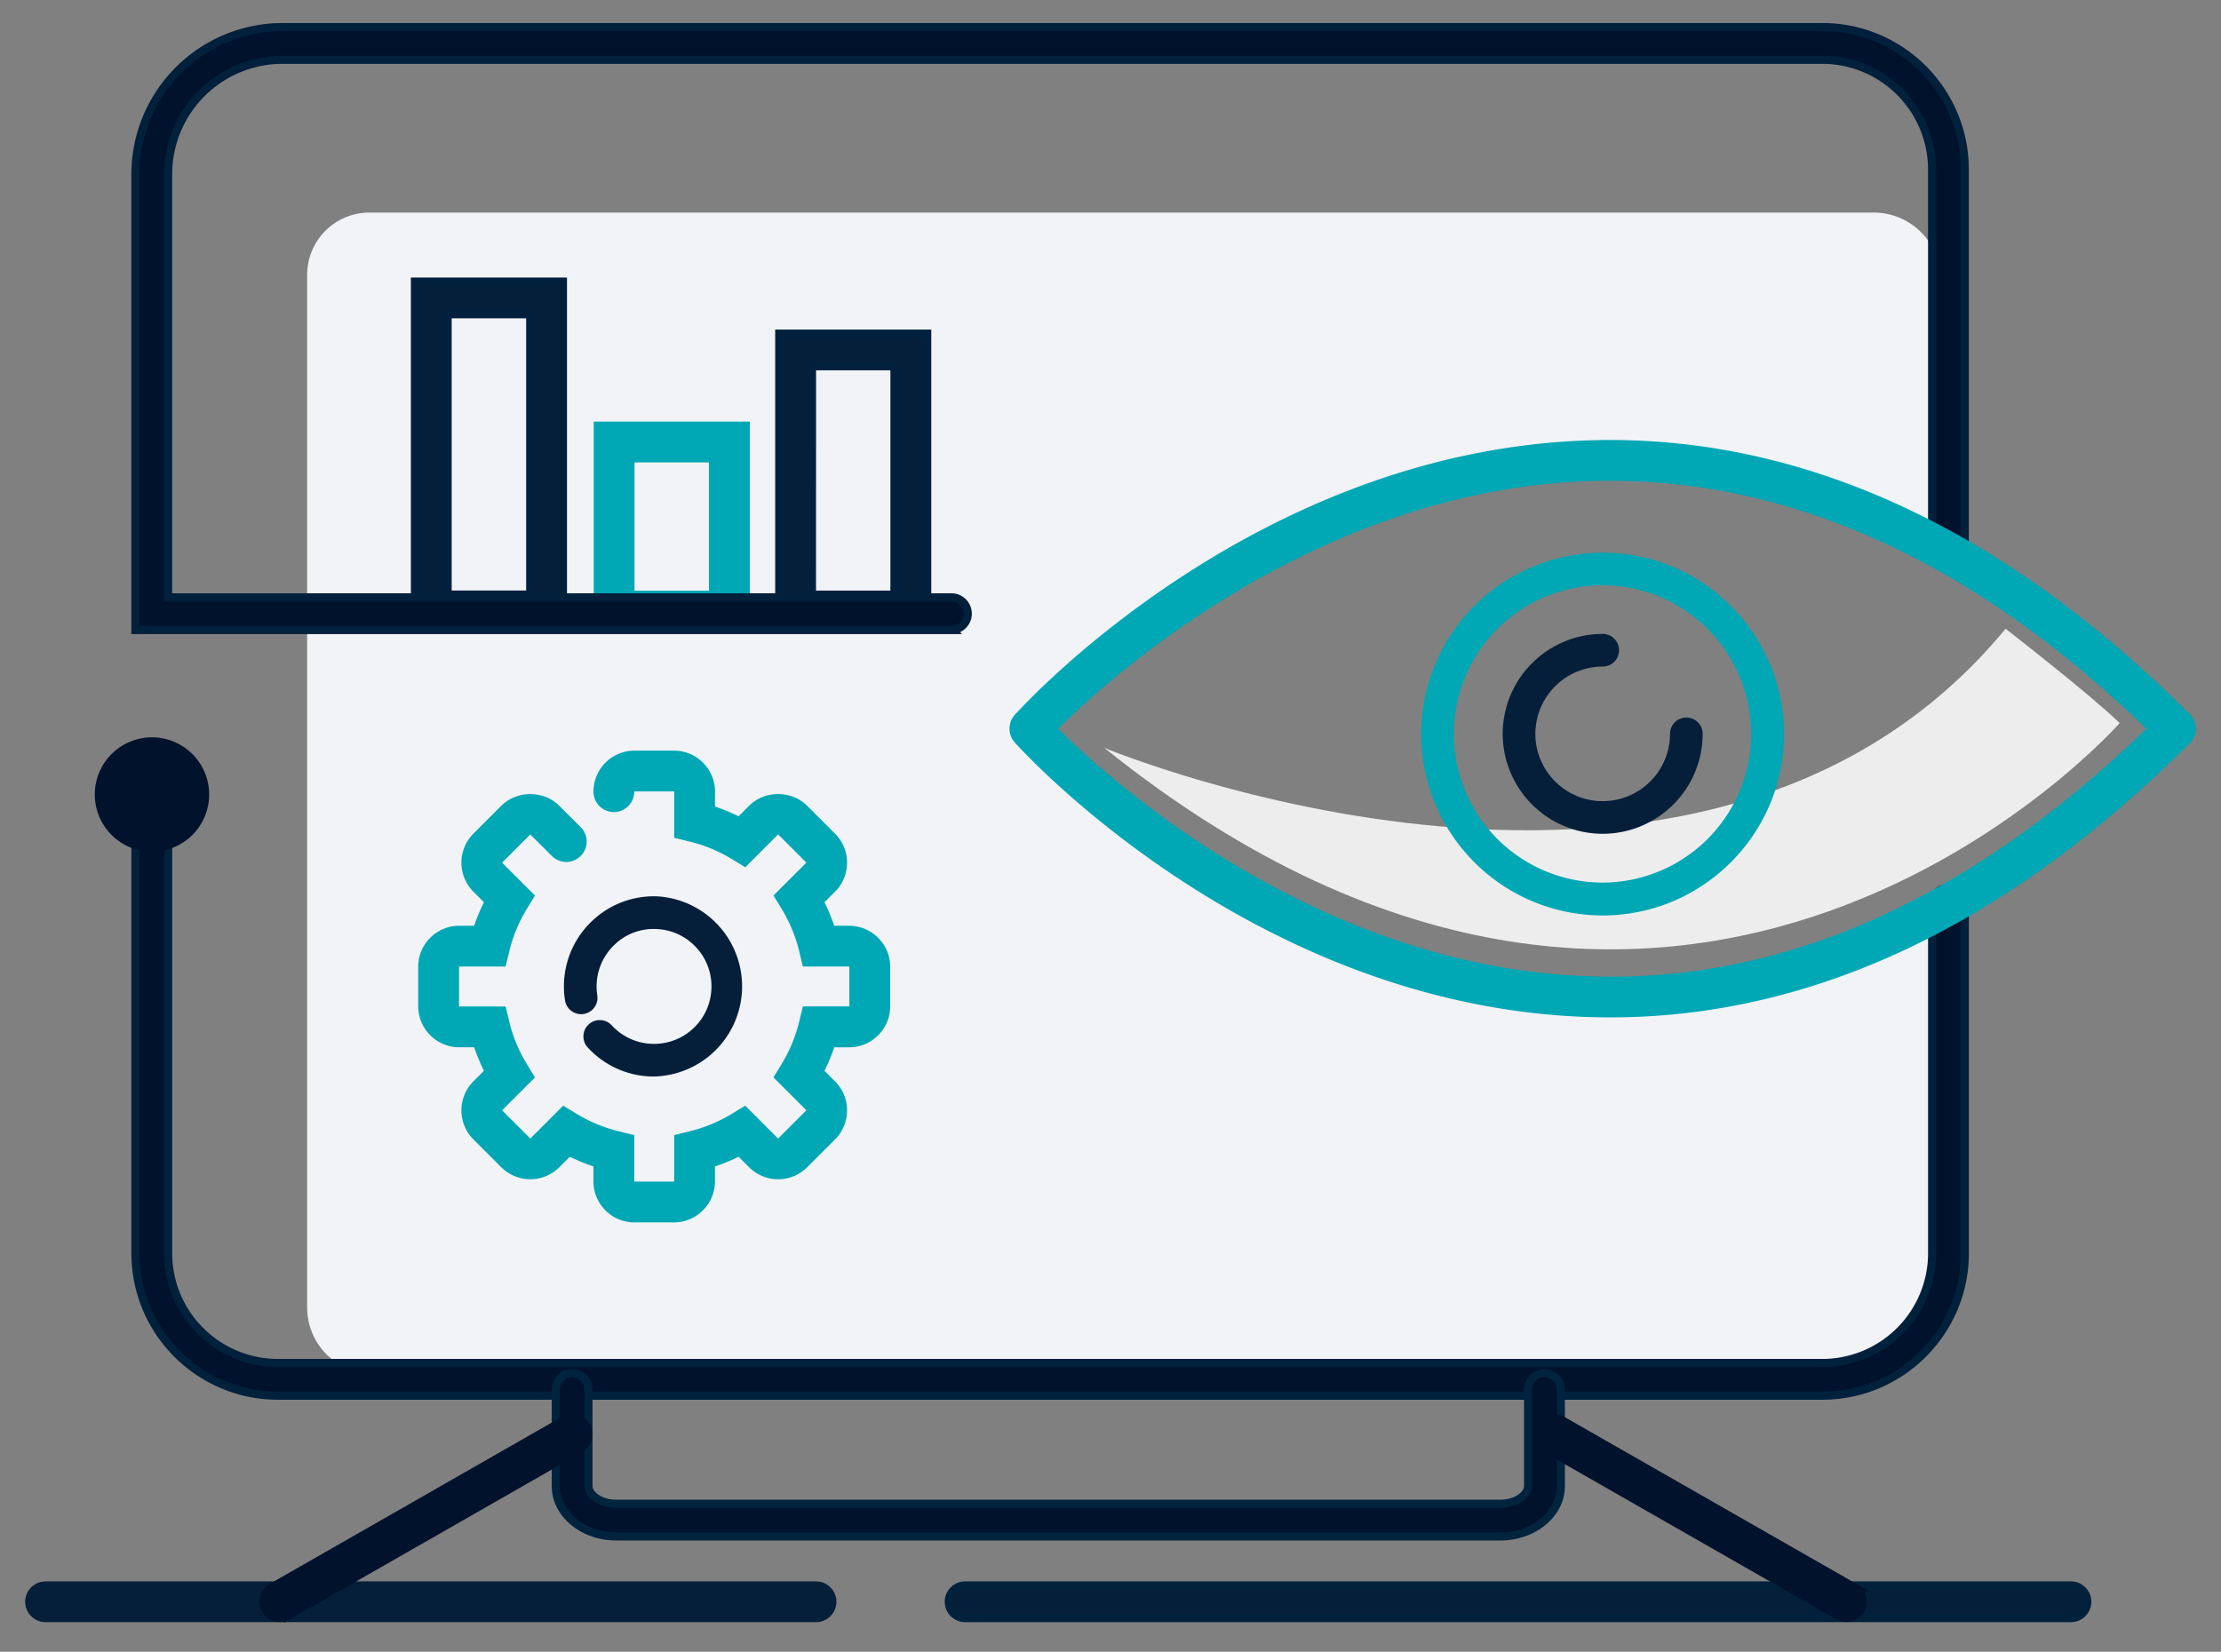 <?xml version="1.0" encoding="UTF-8"?> <svg xmlns="http://www.w3.org/2000/svg" width="82" height="61" viewBox="0 0 82 61"><rect x="0" y="0" width="82" height="61" fill="#808080" stroke="none"/><g><g><g><path fill="#f1f3f7" d="M37.808 27.08c8.595-9.168 22.63-13.971 33.837-6.67V10.317a2.467 2.467 0 0 0-2.467-2.467H13.639a2.3 2.3 0 0 0-2.299 2.3v38.13a2.467 2.467 0 0 0 2.467 2.467h53.161a4.676 4.676 0 0 0 4.677-4.676V34.43c-11.388 5.266-25.318 1.67-33.837-7.352z"></path></g><g><path fill="#00122c" d="M67.28 51.542H10.26c-2.9 0-5.259-2.36-5.259-5.259v-17.78a.603.603 0 0 1 1.206 0v17.78a4.057 4.057 0 0 0 4.053 4.052h57.023a4.057 4.057 0 0 0 4.052-4.053V33.395a.603.603 0 0 1 1.206 0v12.887c0 2.9-2.359 5.26-5.26 5.26z"></path><path fill="none" stroke="#00213c" stroke-miterlimit="20" stroke-width=".3" d="M67.28 51.542H10.26c-2.9 0-5.259-2.36-5.259-5.259v-17.78a.603.603 0 0 1 1.206 0v17.78a4.057 4.057 0 0 0 4.053 4.052h57.023a4.057 4.057 0 0 0 4.052-4.053V33.395a.603.603 0 0 1 1.206 0v12.887c0 2.9-2.359 5.26-5.26 5.26z"></path></g><g><g><path fill="#051f3a" d="M24.15 39.756l-.126-.002a3.305 3.305 0 0 1-2.315-1.061.603.603 0 1 1 .884-.82c.385.414.91.655 1.476.675a2.112 2.112 0 0 0 1.522-.565c.415-.385.654-.91.675-1.476a2.11 2.11 0 0 0-.565-1.522 2.105 2.105 0 0 0-1.476-.676 2.064 2.064 0 0 0-1.521.565 2.122 2.122 0 0 0-.652 1.884.602.602 0 1 1-1.192.184 3.324 3.324 0 0 1 1.023-2.952 3.307 3.307 0 0 1 2.386-.888 3.33 3.33 0 0 1-.12 6.653z"></path></g><g><path fill="#00a7b4" d="M24.881 44.994h-1.456a1.367 1.367 0 0 1-1.366-1.366v-.66a6.944 6.944 0 0 1-1.048-.433l-.466.466a1.368 1.368 0 0 1-1.93 0l-1.031-1.03a1.368 1.368 0 0 1 0-1.931l.466-.466a6.881 6.881 0 0 1-.434-1.048h-.66a1.367 1.367 0 0 1-1.366-1.366v-1.456c0-.753.613-1.366 1.365-1.366h.661c.115-.361.26-.71.434-1.048l-.466-.466a1.368 1.368 0 0 1 0-1.931l1.03-1.03c.515-.516 1.415-.516 1.931.002l.788.787a.602.602 0 1 1-.852.853l-.79-.789c-.077-.077-.147-.077-.224-.001l-1.03 1.03a.155.155 0 0 0-.046.113c0 .03.007.074.046.113l1.125 1.123-.246.405a5.606 5.606 0 0 0-.656 1.585l-.112.46h-1.59a.16.16 0 0 0-.16.158v1.457c0 .088.072.16.16.16h1.59l.112.459c.136.56.357 1.094.656 1.584l.246.405-1.125 1.124a.155.155 0 0 0-.046.112c0 .03.007.074.046.113l1.03 1.03a.158.158 0 0 0 .226 0l1.123-1.124.405.246a5.623 5.623 0 0 0 1.586.655l.46.113v1.59c0 .088.072.16.159.16h1.456a.16.16 0 0 0 .16-.16v-1.59l.459-.113a5.66 5.66 0 0 0 1.586-.655l.406-.246 1.123 1.124a.158.158 0 0 0 .225 0l1.03-1.03a.16.16 0 0 0 0-.226l-1.124-1.124.246-.405c.299-.49.518-1.024.656-1.584l.112-.46h1.59a.16.16 0 0 0 .158-.159v-1.457a.16.16 0 0 0-.159-.159h-1.59l-.111-.46a5.576 5.576 0 0 0-.656-1.584l-.246-.405 1.125-1.124a.16.16 0 0 0-.001-.226l-1.03-1.029c-.077-.078-.147-.078-.224-.001l-1.124 1.125-.405-.247a5.619 5.619 0 0 0-1.586-.656l-.46-.113v-1.587a.16.16 0 0 0-.159-.159h-1.456a.16.16 0 0 0-.16.16.603.603 0 0 1-1.206 0c0-.753.613-1.366 1.366-1.366h1.456c.753 0 1.366.613 1.366 1.365v.66c.362.116.713.26 1.049.434l.466-.466c.515-.517 1.414-.517 1.93 0l1.03 1.03c.532.532.532 1.399.001 1.93l-.467.468c.173.337.318.687.434 1.048h.66c.752 0 1.365.613 1.365 1.366v1.456c0 .753-.613 1.366-1.366 1.366h-.66a6.88 6.88 0 0 1-.433 1.048l.466.466c.532.532.532 1.399.001 1.93l-1.03 1.03a1.368 1.368 0 0 1-1.931 0l-.466-.465a6.912 6.912 0 0 1-1.05.433v.66a1.371 1.371 0 0 1-1.367 1.365z"></path><path fill="none" stroke="#00a7b4" stroke-miterlimit="20" stroke-width=".3" d="M24.881 44.994h-1.456a1.367 1.367 0 0 1-1.366-1.366v-.66a6.944 6.944 0 0 1-1.048-.433l-.466.466a1.368 1.368 0 0 1-1.93 0l-1.031-1.03a1.368 1.368 0 0 1 0-1.931l.466-.466a6.881 6.881 0 0 1-.434-1.048h-.66a1.367 1.367 0 0 1-1.366-1.366v-1.456c0-.753.613-1.366 1.365-1.366h.661c.115-.361.26-.71.434-1.048l-.466-.466a1.368 1.368 0 0 1 0-1.931l1.03-1.03c.515-.516 1.415-.516 1.931.002l.788.787a.602.602 0 1 1-.852.853l-.79-.789c-.077-.077-.147-.077-.224-.001l-1.03 1.03a.155.155 0 0 0-.046.113c0 .03.007.074.046.113l1.125 1.123v0l-.246.405a5.606 5.606 0 0 0-.656 1.585l-.112.46v0h-1.59a.16.16 0 0 0-.16.158v1.457c0 .088.072.16.16.16h1.59v0l.112.459c.136.56.357 1.094.656 1.584l.246.405v0l-1.125 1.124a.155.155 0 0 0-.046.112c0 .03.007.074.046.113l1.03 1.03a.158.158 0 0 0 .226 0l1.123-1.124v0l.405.246a5.623 5.623 0 0 0 1.586.655l.46.113v1.59c0 .088.072.16.159.16h1.456a.16.16 0 0 0 .16-.16v-1.59 0l.459-.113a5.66 5.66 0 0 0 1.586-.655l.406-.246v0l1.123 1.124a.158.158 0 0 0 .225 0l1.03-1.03a.16.16 0 0 0 0-.226l-1.124-1.124v0l.246-.405c.299-.49.518-1.024.656-1.584l.112-.46v0h1.59a.16.16 0 0 0 .158-.159v-1.457a.16.16 0 0 0-.159-.159h-1.59v0l-.111-.46a5.576 5.576 0 0 0-.656-1.584l-.246-.405v0l1.125-1.124a.16.16 0 0 0-.001-.226l-1.03-1.029c-.077-.078-.147-.078-.224-.001l-1.124 1.125v0l-.405-.247a5.619 5.619 0 0 0-1.586-.656l-.46-.113v0-1.587a.16.16 0 0 0-.159-.159h-1.456a.16.16 0 0 0-.16.16.603.603 0 0 1-1.206 0c0-.753.613-1.366 1.366-1.366h1.456c.753 0 1.366.613 1.366 1.365v.66c.362.116.713.26 1.049.434l.466-.466c.515-.517 1.414-.517 1.93 0l1.03 1.03c.532.532.532 1.399.001 1.93l-.467.468c.173.337.318.687.434 1.048h.66c.752 0 1.365.613 1.365 1.366v1.456c0 .753-.613 1.366-1.366 1.366h-.66a6.88 6.88 0 0 1-.433 1.048l.466.466c.532.532.532 1.399.001 1.93l-1.03 1.03a1.368 1.368 0 0 1-1.931 0l-.466-.465a6.912 6.912 0 0 1-1.05.433v.66a1.371 1.371 0 0 1-1.367 1.365z"></path></g></g><g><path fill="#00122c" d="M55.395 56.74H22.75c-1.229 0-2.23-.834-2.23-1.86v-3.567a.603.603 0 0 1 1.206 0v3.567c0 .31.421.654 1.024.654h32.645c.604 0 1.024-.345 1.024-.654v-3.567a.603.603 0 0 1 1.207 0v3.567c0 1.026-1.001 1.86-2.23 1.86z"></path><path fill="none" stroke="#00233e" stroke-miterlimit="20" stroke-width=".3" d="M55.395 56.74H22.75c-1.229 0-2.23-.834-2.23-1.86v-3.567a.603.603 0 0 1 1.206 0v3.567c0 .31.421.654 1.024.654h32.645c.604 0 1.024-.345 1.024-.654v-3.567a.603.603 0 0 1 1.207 0v3.567c0 1.026-1.001 1.86-2.23 1.86z"></path></g><g><g><path fill="#051f3a" d="M76.46 59.756H35.633a.603.603 0 0 1 0-1.206H76.46a.603.603 0 0 1 0 1.206z"></path><path fill="none" stroke="#00213c" stroke-miterlimit="20" stroke-width=".3" d="M76.46 59.756H35.633a.603.603 0 0 1 0-1.206H76.46a.603.603 0 0 1 0 1.206z"></path></g><g><path fill="#051f3a" d="M30.127 59.756H1.683a.603.603 0 0 1 0-1.206h28.444a.603.603 0 0 1 0 1.206z"></path><path fill="none" stroke="#051f3a" stroke-miterlimit="20" stroke-width=".3" d="M30.127 59.756H1.683a.603.603 0 0 1 0-1.206h28.444a.603.603 0 0 1 0 1.206z"></path></g></g><g><path fill="#00122c" d="M5.611 31.452a2.111 2.111 0 1 0 0-4.222 2.111 2.111 0 0 0 0 4.222z"></path></g><g><path fill="#00122c" d="M10.334 59.749a.604.604 0 0 1-.3-1.127l10.79-6.172a.602.602 0 1 1 .598 1.047l-10.79 6.172a.596.596 0 0 1-.298.08z"></path><path fill="none" stroke="#00122c" stroke-miterlimit="20" stroke-width=".3" d="M10.334 59.749a.604.604 0 0 1-.3-1.127l10.79-6.172a.602.602 0 1 1 .598 1.047l-10.79 6.172a.596.596 0 0 1-.298.08z"></path></g><g><path fill="#00122c" d="M68.162 59.749a.594.594 0 0 1-.299-.08l-10.79-6.171a.603.603 0 0 1 .6-1.048l10.79 6.172a.603.603 0 0 1-.301 1.127z"></path><path fill="none" stroke="#00122c" stroke-miterlimit="20" stroke-width=".3" d="M68.162 59.749a.594.594 0 0 1-.299-.08l-10.79-6.171a.603.603 0 0 1 .6-1.048l10.79 6.172a.603.603 0 0 1-.301 1.127z"></path></g><g><path fill="#00a7b4" d="M59.448 37.422c-.221 0-.442-.003-.663-.009-12.308-.332-20.852-9.698-21.21-10.097a.602.602 0 1 1 .897-.805c.084.093 8.572 9.385 20.356 9.697 7.329.214 14.415-3.075 21.06-9.721a.602.602 0 1 1 .852.852c-6.692 6.692-13.852 10.083-21.292 10.083z"></path><path fill="none" stroke="#00a7b4" stroke-miterlimit="20" stroke-width=".3" d="M59.448 37.422c-.221 0-.442-.003-.663-.009-12.308-.332-20.852-9.698-21.21-10.097a.602.602 0 1 1 .897-.805c.084.093 8.572 9.385 20.356 9.697 7.329.214 14.415-3.075 21.06-9.721a.602.602 0 1 1 .852.852c-6.692 6.692-13.852 10.083-21.292 10.083z"></path></g><g><path fill="#051f3a" d="M16.526 11.606h3.05v10.351h-3.05zm4.257-1.206H15.32v12.764h5.463z"></path><path fill="none" stroke="#00203d" stroke-miterlimit="20" stroke-width=".3" d="M16.526 11.606h3.05v10.351h-3.05zm4.257-1.206H15.32v12.764h5.463z"></path></g><g><path fill="#051f3a" d="M29.979 13.526h3.045v8.434h-3.046zm4.254-1.206H28.77v10.846h5.463z"></path><path fill="none" stroke="#00203d" stroke-miterlimit="20" stroke-width=".3" d="M29.979 13.526h3.045v8.434h-3.046zm4.254-1.206H28.77v10.846h5.463z"></path></g><g><path fill="#00a7b4" d="M23.276 16.926h3.05v5.039h-3.05zm4.257-1.206H22.07v7.451h5.463z"></path><path fill="none" stroke="#00a7b4" stroke-miterlimit="20" stroke-width=".3" d="M23.276 16.926h3.05v5.039h-3.05zm4.257-1.206H22.07v7.451h5.463z"></path></g><g><path fill="#00122c" d="M35.153 23.266H5V6.432A5.439 5.439 0 0 1 10.432 1h56.85c2.9 0 5.258 2.36 5.258 5.259v13.885a.603.603 0 0 1-1.206 0V6.26a4.057 4.057 0 0 0-4.052-4.053h-56.85a4.23 4.23 0 0 0-4.226 4.227V22.06h28.946a.603.603 0 0 1 0 1.205z"></path><path fill="none" stroke="#00203c" stroke-miterlimit="20" stroke-width=".3" d="M35.153 23.266H5v0V6.432A5.439 5.439 0 0 1 10.432 1h56.85c2.9 0 5.258 2.36 5.258 5.259v13.885a.603.603 0 0 1-1.206 0V6.26a4.057 4.057 0 0 0-4.052-4.053h-56.85a4.23 4.23 0 0 0-4.226 4.227V22.06h28.946a.603.603 0 0 1 0 1.205z"></path></g><g><path fill="#ededed" d="M40.77 27.618s22.062 9.206 33.276-4.398c0 0 3.072 2.382 4.215 3.482 0 0-16.007 18.178-37.491.916z"></path></g><g><path fill="#051f3a" d="M59.172 30.792a3.696 3.696 0 0 1-3.692-3.69 3.695 3.695 0 0 1 3.692-3.692.603.603 0 0 1 0 1.206 2.489 2.489 0 0 0-2.486 2.486 2.488 2.488 0 0 0 2.486 2.485 2.488 2.488 0 0 0 2.485-2.485.603.603 0 0 1 1.206 0 3.695 3.695 0 0 1-3.69 3.69z"></path></g><g><path fill="#00a7b4" d="M64.653 27.104a5.495 5.495 0 0 1-5.489 5.49 5.496 5.496 0 0 1-5.488-5.49 5.495 5.495 0 0 1 5.488-5.489 5.494 5.494 0 0 1 5.489 5.49zm1.215.005c0-3.694-3.005-6.699-6.699-6.699a6.707 6.707 0 0 0-6.699 6.7 6.707 6.707 0 0 0 6.7 6.698c3.694 0 6.699-3.005 6.698-6.699z"></path></g><g><path fill="#00a7b4" d="M80.313 27.513a.598.598 0 0 1-.426-.177c-6.645-6.645-13.739-9.916-21.06-9.722-11.784.313-20.272 9.605-20.355 9.698a.604.604 0 0 1-.898-.805c.357-.4 8.902-9.766 21.21-10.098 7.647-.21 15.066 3.182 21.957 10.074a.602.602 0 0 1-.428 1.03z"></path><path fill="none" stroke="#00a7b4" stroke-miterlimit="20" stroke-width=".3" d="M80.313 27.513a.598.598 0 0 1-.426-.177c-6.645-6.645-13.739-9.916-21.06-9.722-11.784.313-20.272 9.605-20.355 9.698a.604.604 0 0 1-.898-.805c.357-.4 8.902-9.766 21.21-10.098 7.647-.21 15.066 3.182 21.957 10.074a.602.602 0 0 1-.428 1.03z"></path></g></g></g></svg> 